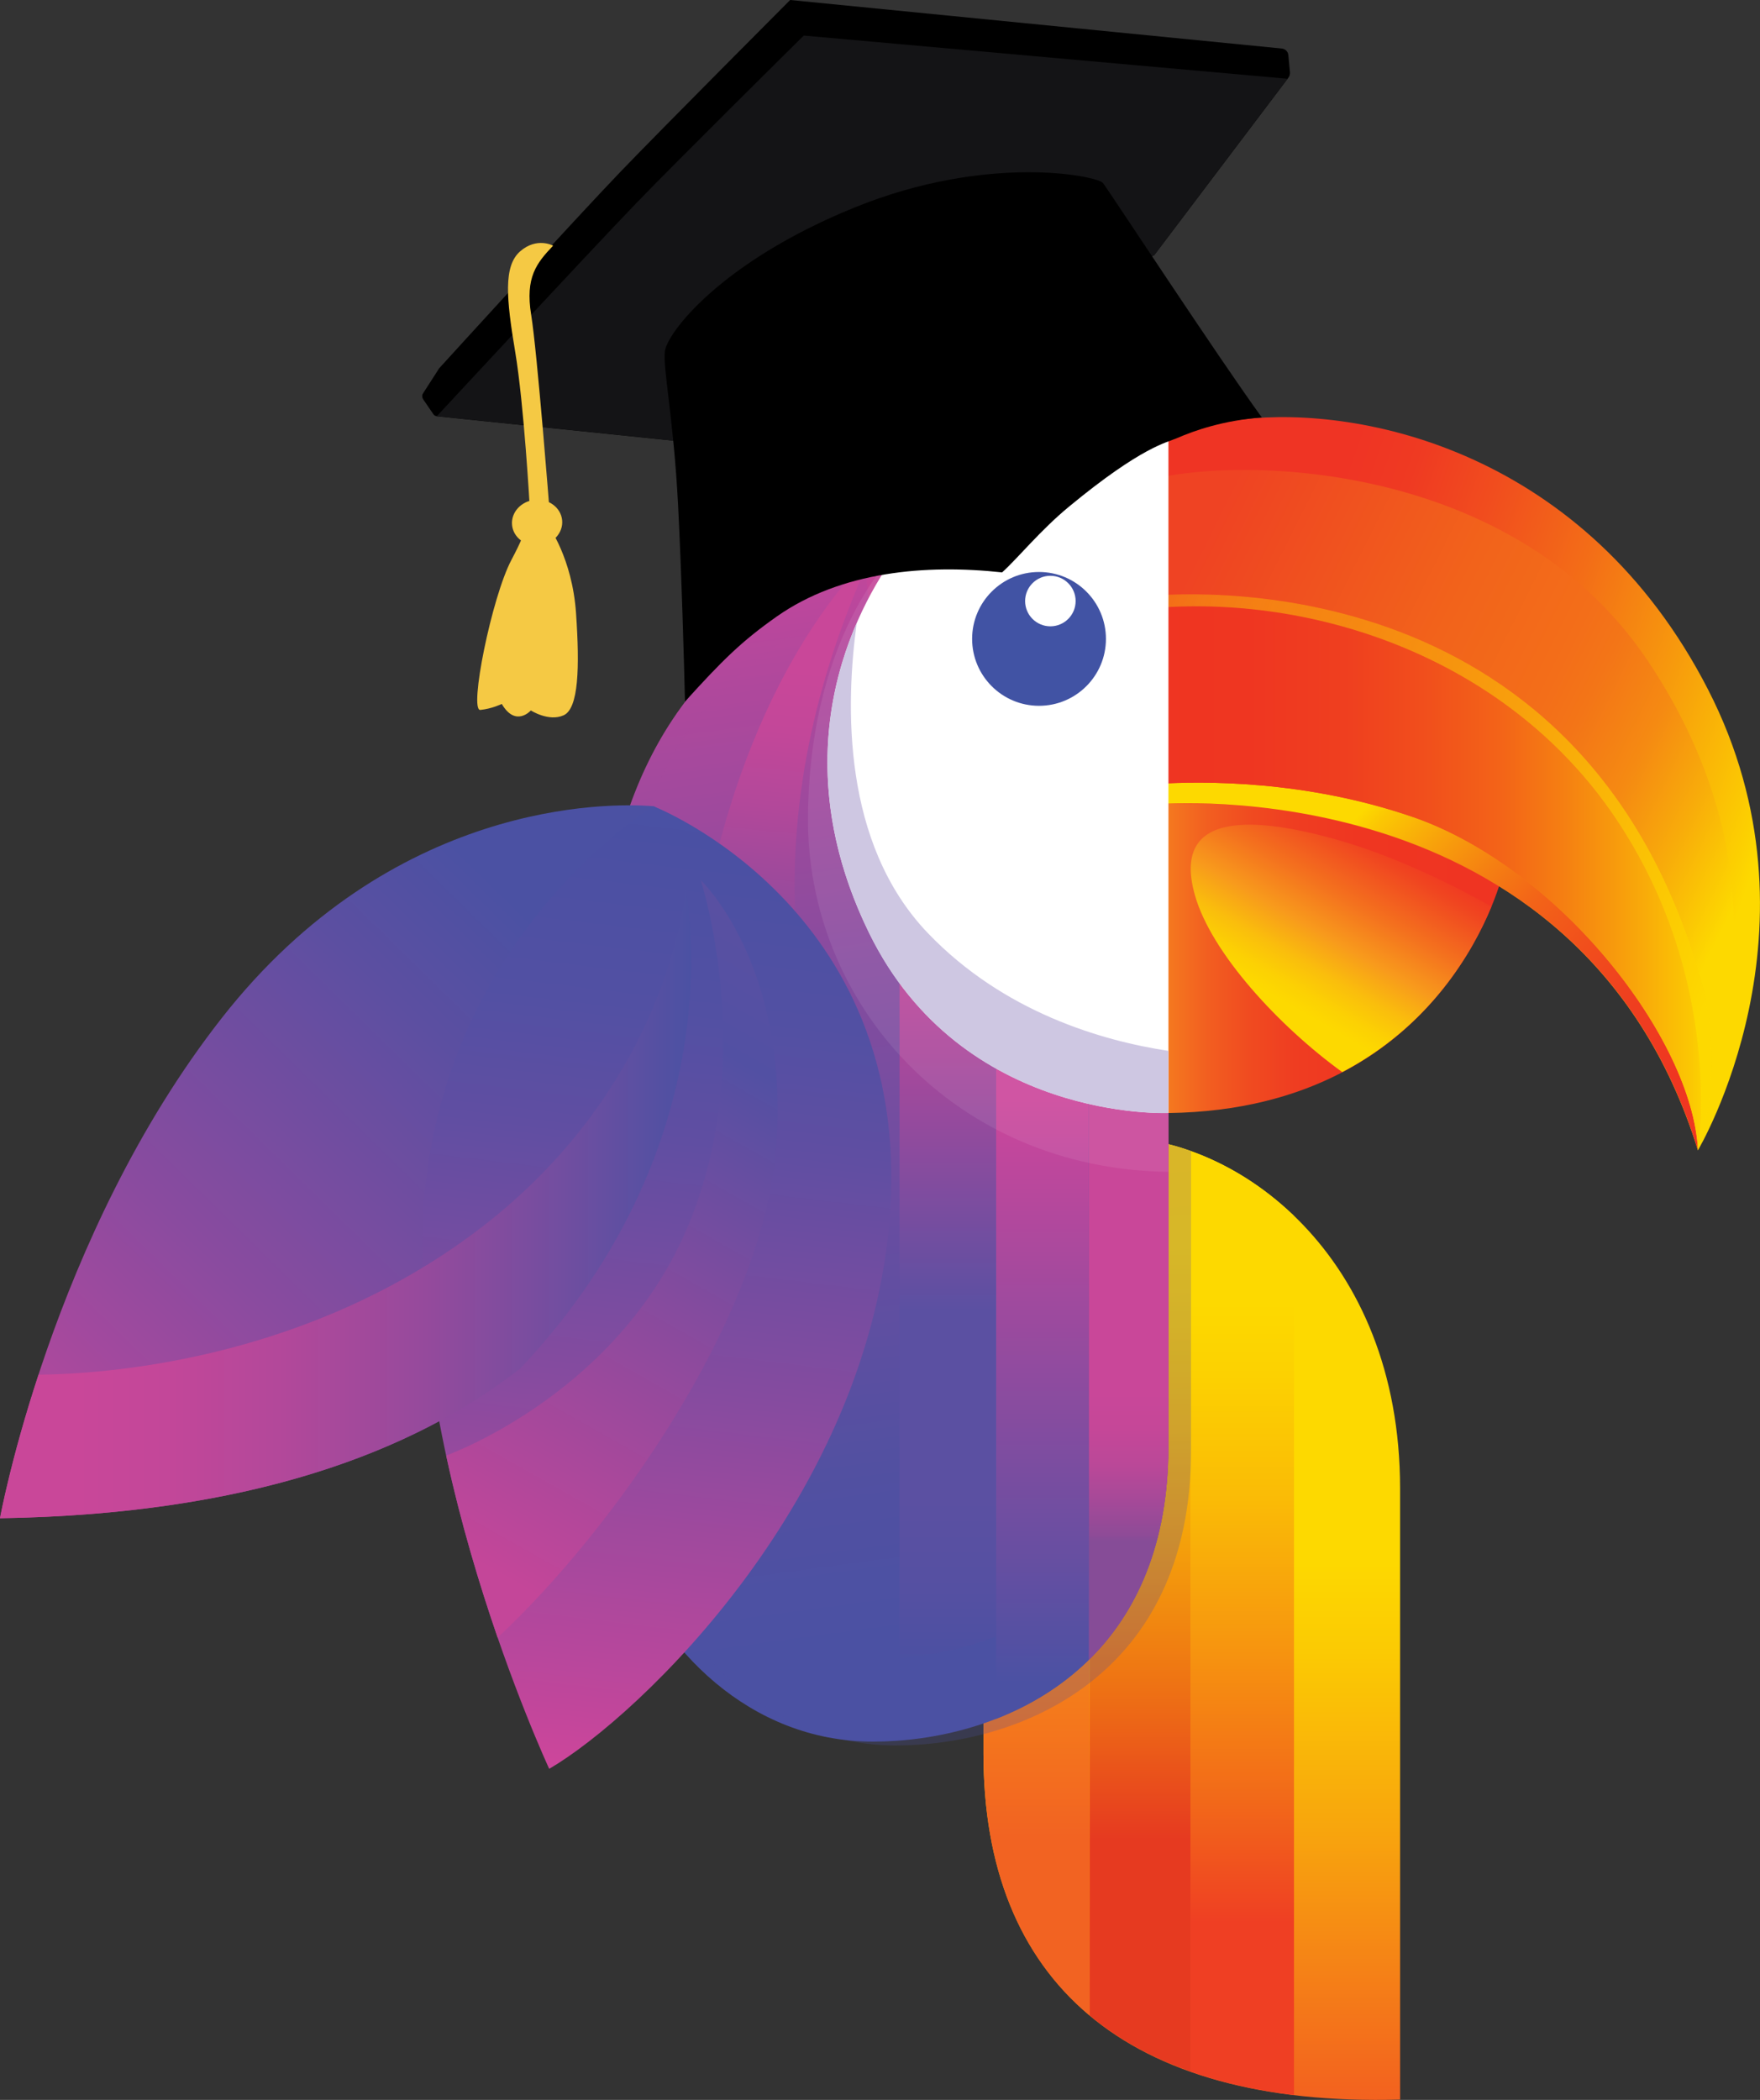 <?xml version="1.0" encoding="UTF-8"?>
<svg id="Layer_2" data-name="Layer 2" xmlns="http://www.w3.org/2000/svg" xmlns:xlink="http://www.w3.org/1999/xlink" viewBox="0 0 170.71 203.68">
  <rect x="0" y="0" width="170.71" height="203.68" fill="#333333" stroke="none"/>
  <defs>
    <style>
      .cls-1 {
        fill: url(#linear-gradient-12);
      }

      .cls-1, .cls-2, .cls-3, .cls-4, .cls-5, .cls-6, .cls-7, .cls-8, .cls-9, .cls-10, .cls-11, .cls-12, .cls-13, .cls-14, .cls-15, .cls-16, .cls-17, .cls-18, .cls-19, .cls-20, .cls-21, .cls-22, .cls-23, .cls-24, .cls-25, .cls-26, .cls-27, .cls-28, .cls-29, .cls-30 {
        stroke-width: 0px;
      }

      .cls-2 {
        fill: url(#linear-gradient-17);
      }

      .cls-3 {
        fill: url(#linear-gradient-19);
      }

      .cls-4 {
        fill: url(#linear-gradient);
      }

      .cls-5 {
        fill: url(#linear-gradient-21);
      }

      .cls-7 {
        fill: url(#linear-gradient-15);
      }

      .cls-8 {
        fill: url(#linear-gradient-11);
      }

      .cls-9 {
        fill: #4153a4;
      }

      .cls-10 {
        fill: url(#linear-gradient-5);
      }

      .cls-11 {
        fill: none;
      }

      .cls-12 {
        fill: url(#linear-gradient-6);
        opacity: .25;
      }

      .cls-12, .cls-27 {
        isolation: isolate;
      }

      .cls-13 {
        fill: url(#linear-gradient-13);
      }

      .cls-14 {
        fill: url(#linear-gradient-16);
      }

      .cls-15 {
        fill: url(#linear-gradient-22);
      }

      .cls-16, .cls-27 {
        fill: #fff;
      }

      .cls-17 {
        fill: url(#linear-gradient-20);
      }

      .cls-18 {
        fill: url(#linear-gradient-14);
      }

      .cls-19 {
        fill: url(#linear-gradient-2);
      }

      .cls-20 {
        fill: url(#linear-gradient-7);
      }

      .cls-21 {
        fill: #cac2e0;
      }

      .cls-22 {
        fill: url(#linear-gradient-3);
      }

      .cls-23 {
        fill: url(#linear-gradient-9);
      }

      .cls-24 {
        fill: url(#linear-gradient-8);
      }

      .cls-25 {
        fill: url(#linear-gradient-18);
      }

      .cls-26 {
        fill: url(#linear-gradient-10);
      }

      .cls-27 {
        opacity: .08;
      }

      .cls-28 {
        fill: url(#linear-gradient-4);
      }

      .cls-29 {
        fill: #f5c944;
      }

      .cls-30 {
        fill: #141416;
      }
    </style>
    <linearGradient id="linear-gradient" x1="115.6" y1="1314.88" x2="115.6" y2="1199.66" gradientTransform="translate(0 1434.76) scale(1 -1)" gradientUnits="userSpaceOnUse">
      <stop offset=".27" stop-color="#fdd900"/>
      <stop offset=".35" stop-color="#fbca03"/>
      <stop offset=".5" stop-color="#f8a50d"/>
      <stop offset=".7" stop-color="#f3691d"/>
      <stop offset=".78" stop-color="#f25224"/>
    </linearGradient>
    <linearGradient id="linear-gradient-2" x1="110.58" y1="1328.84" x2="110.58" y2="1238.24" gradientTransform="translate(0 1434.76) scale(1 -1)" gradientUnits="userSpaceOnUse">
      <stop offset=".17" stop-color="#fdd900"/>
      <stop offset=".25" stop-color="#fbd101"/>
      <stop offset=".36" stop-color="#f9be05"/>
      <stop offset=".49" stop-color="#f49e0b"/>
      <stop offset=".64" stop-color="#ee7114"/>
      <stop offset=".8" stop-color="#e63a20"/>
    </linearGradient>
    <linearGradient id="linear-gradient-3" x1="120.49" y1="1324.43" x2="120.49" y2="1224.25" gradientTransform="translate(0 1434.76) scale(1 -1)" gradientUnits="userSpaceOnUse">
      <stop offset=".16" stop-color="#fdd900"/>
      <stop offset=".23" stop-color="#fcd101"/>
      <stop offset=".35" stop-color="#fabb06"/>
      <stop offset=".48" stop-color="#f7990e"/>
      <stop offset=".64" stop-color="#f26919"/>
      <stop offset=".76" stop-color="#ef3f23"/>
    </linearGradient>
    <linearGradient id="linear-gradient-4" x1="100.53" y1="1328.59" x2="100.53" y2="1236.32" gradientTransform="translate(0 1434.76) scale(1 -1)" gradientUnits="userSpaceOnUse">
      <stop offset=".1" stop-color="#fdd900"/>
      <stop offset=".39" stop-color="#f8a40f"/>
      <stop offset=".78" stop-color="#f26322"/>
    </linearGradient>
    <linearGradient id="linear-gradient-5" x1="75.72" y1="1385.49" x2="93.17" y2="1257.1" gradientTransform="translate(0 1434.76) scale(1 -1)" gradientUnits="userSpaceOnUse">
      <stop offset="0" stop-color="#cc469b"/>
      <stop offset=".13" stop-color="#af489c"/>
      <stop offset=".36" stop-color="#844c9f"/>
      <stop offset=".56" stop-color="#654ea1"/>
      <stop offset=".73" stop-color="#5150a2"/>
      <stop offset=".85" stop-color="#4b51a3"/>
    </linearGradient>
    <linearGradient id="linear-gradient-6" x1="77.71" y1="1385.09" x2="95.16" y2="1256.7" xlink:href="#linear-gradient-5"/>
    <linearGradient id="linear-gradient-7" x1="101.11" y1="1357.86" x2="101.11" y2="1251.33" gradientTransform="translate(0 1434.76) scale(1 -1)" gradientUnits="userSpaceOnUse">
      <stop offset=".28" stop-color="#cc469b"/>
      <stop offset=".81" stop-color="#4b51a3"/>
    </linearGradient>
    <linearGradient id="linear-gradient-8" x1="101.76" y1="1345.27" x2="145.84" y2="1345.27" gradientTransform="translate(0 1434.76) scale(1 -1)" gradientUnits="userSpaceOnUse">
      <stop offset=".21" stop-color="#f68d1e"/>
      <stop offset=".27" stop-color="#f4761f"/>
      <stop offset=".35" stop-color="#f25e20"/>
      <stop offset=".44" stop-color="#f04b20"/>
      <stop offset=".54" stop-color="#ef3d21"/>
      <stop offset=".68" stop-color="#ef3621"/>
      <stop offset=".94" stop-color="#ef3422"/>
    </linearGradient>
    <linearGradient id="linear-gradient-9" x1="103.31" y1="1374.49" x2="188.08" y2="1344.76" gradientTransform="translate(0 1434.76) scale(1 -1)" gradientUnits="userSpaceOnUse">
      <stop offset=".23" stop-color="#ef3424"/>
      <stop offset=".3" stop-color="#ef3a22"/>
      <stop offset=".39" stop-color="#f14d1e"/>
      <stop offset=".51" stop-color="#f36d17"/>
      <stop offset=".63" stop-color="#f7980d"/>
      <stop offset=".77" stop-color="#fcd001"/>
      <stop offset=".79" stop-color="#fdd900"/>
    </linearGradient>
    <linearGradient id="linear-gradient-10" x1="129.75" y1="1353.71" x2="172.4" y2="1311.07" gradientTransform="translate(0 1434.76) scale(1 -1)" gradientUnits="userSpaceOnUse">
      <stop offset="0" stop-color="#fdd900"/>
      <stop offset=".03" stop-color="#fbc803"/>
      <stop offset=".12" stop-color="#f8a10b"/>
      <stop offset=".21" stop-color="#f57f12"/>
      <stop offset=".3" stop-color="#f36318"/>
      <stop offset=".41" stop-color="#f14e1c"/>
      <stop offset=".52" stop-color="#ef3f1f"/>
      <stop offset=".66" stop-color="#ef3621"/>
      <stop offset=".86" stop-color="#ef3422"/>
    </linearGradient>
    <linearGradient id="linear-gradient-11" x1="103.71" y1="1349.58" x2="165.94" y2="1349.58" gradientTransform="translate(0 1434.76) scale(1 -1)" gradientUnits="userSpaceOnUse">
      <stop offset=".06" stop-color="#ef3422"/>
      <stop offset=".28" stop-color="#ef3621"/>
      <stop offset=".43" stop-color="#ef3f1f"/>
      <stop offset=".55" stop-color="#f14e1c"/>
      <stop offset=".67" stop-color="#f36318"/>
      <stop offset=".77" stop-color="#f57f12"/>
      <stop offset=".87" stop-color="#f8a10b"/>
      <stop offset=".97" stop-color="#fbc803"/>
      <stop offset="1" stop-color="#fdd900"/>
    </linearGradient>
    <linearGradient id="linear-gradient-12" x1="115.04" y1="1378.95" x2="202.96" y2="1335.11" gradientTransform="translate(0 1434.76) scale(1 -1)" gradientUnits="userSpaceOnUse">
      <stop offset="0" stop-color="#ef4323"/>
      <stop offset=".04" stop-color="#ef4821"/>
      <stop offset=".25" stop-color="#f2631b"/>
      <stop offset=".37" stop-color="#f36e19"/>
      <stop offset=".41" stop-color="#f37517"/>
      <stop offset=".48" stop-color="#f58a12"/>
      <stop offset=".55" stop-color="#f8ac0a"/>
      <stop offset=".63" stop-color="#fdd900"/>
    </linearGradient>
    <linearGradient id="linear-gradient-13" x1="100.53" y1="1365.78" x2="185.02" y2="1336.15" gradientTransform="translate(0 1434.76) scale(1 -1)" gradientUnits="userSpaceOnUse">
      <stop offset="0" stop-color="#ef4323"/>
      <stop offset=".05" stop-color="#f2641b" stop-opacity=".89"/>
      <stop offset=".13" stop-color="#f68e11" stop-opacity=".75"/>
      <stop offset=".22" stop-color="#f9af09" stop-opacity=".64"/>
      <stop offset=".3" stop-color="#fbc604" stop-opacity=".56"/>
      <stop offset=".4" stop-color="#fcd401" stop-opacity=".51"/>
      <stop offset=".5" stop-color="#fdd900" stop-opacity=".5"/>
    </linearGradient>
    <linearGradient id="linear-gradient-14" x1="122.6" y1="1336.11" x2="135.1" y2="1357.69" gradientTransform="translate(0 1434.76) scale(1 -1)" gradientUnits="userSpaceOnUse">
      <stop offset=".09" stop-color="#fdd900"/>
      <stop offset=".16" stop-color="#fcd103"/>
      <stop offset=".26" stop-color="#fabe0c"/>
      <stop offset=".38" stop-color="#f89e1a"/>
      <stop offset=".39" stop-color="#f89b1c"/>
      <stop offset=".56" stop-color="#f4711e"/>
      <stop offset=".76" stop-color="#f04520"/>
      <stop offset=".86" stop-color="#ef3422"/>
    </linearGradient>
    <linearGradient id="linear-gradient-15" x1="109.48" y1="1321.86" x2="109.48" y2="1270.41" gradientTransform="translate(0 1434.76) scale(1 -1)" gradientUnits="userSpaceOnUse">
      <stop offset=".27" stop-color="#c94799"/>
      <stop offset=".37" stop-color="#c54798"/>
      <stop offset=".46" stop-color="#b94898"/>
      <stop offset=".55" stop-color="#a64997"/>
      <stop offset=".64" stop-color="#8b4b97"/>
      <stop offset=".65" stop-color="#864c97"/>
    </linearGradient>
    <linearGradient id="linear-gradient-16" x1="109.48" y1="1321.86" x2="109.48" y2="1270.41" gradientTransform="translate(0 1434.76) scale(1 -1)" gradientUnits="userSpaceOnUse">
      <stop offset=".43" stop-color="#c94799"/>
      <stop offset=".5" stop-color="#c54798"/>
      <stop offset=".57" stop-color="#ba4898"/>
      <stop offset=".63" stop-color="#a74998"/>
      <stop offset=".7" stop-color="#8e4b97"/>
      <stop offset=".71" stop-color="#864c97"/>
    </linearGradient>
    <linearGradient id="linear-gradient-17" x1="90.29" y1="1343.16" x2="90.29" y2="1267.57" gradientTransform="translate(0 1434.76) scale(1 -1)" gradientUnits="userSpaceOnUse">
      <stop offset="0" stop-color="#c44699"/>
      <stop offset=".13" stop-color="#ac489b"/>
      <stop offset=".39" stop-color="#6e4ea0"/>
      <stop offset=".47" stop-color="#5b50a2"/>
      <stop offset=".71" stop-color="#5b50a2"/>
      <stop offset=".83" stop-color="#5550a2"/>
      <stop offset=".99" stop-color="#4451a2"/>
      <stop offset="1" stop-color="#4352a3"/>
    </linearGradient>
    <linearGradient id="linear-gradient-18" x1="78.09" y1="1382.29" x2="71.96" y2="1320.57" gradientTransform="translate(0 1434.76) scale(1 -1)" gradientUnits="userSpaceOnUse">
      <stop offset=".2" stop-color="#c94799"/>
      <stop offset=".3" stop-color="#c34799"/>
      <stop offset=".42" stop-color="#b2489a"/>
      <stop offset=".57" stop-color="#964a9c"/>
      <stop offset=".73" stop-color="#704ea0"/>
      <stop offset=".86" stop-color="#4b51a3"/>
    </linearGradient>
    <linearGradient id="linear-gradient-19" x1="67.2" y1="1350.82" x2="-1.48" y2="1280.79" gradientTransform="translate(0 1434.76) scale(1 -1)" gradientUnits="userSpaceOnUse">
      <stop offset=".15" stop-color="#4b51a3"/>
      <stop offset=".3" stop-color="#5c4fa1"/>
      <stop offset=".61" stop-color="#8a4b9f"/>
      <stop offset="1" stop-color="#cc469b"/>
    </linearGradient>
    <linearGradient id="linear-gradient-20" x1="68.66" y1="1358.72" x2="56.13" y2="1254.17" gradientTransform="translate(0 1434.76) scale(1 -1)" gradientUnits="userSpaceOnUse">
      <stop offset=".04" stop-color="#4a51a4"/>
      <stop offset=".05" stop-color="#4a50a3"/>
      <stop offset=".21" stop-color="#5250a3"/>
      <stop offset=".33" stop-color="#604ea2"/>
      <stop offset=".56" stop-color="#864b9f"/>
      <stop offset=".87" stop-color="#c3469b"/>
      <stop offset=".91" stop-color="#cc469b"/>
    </linearGradient>
    <linearGradient id="linear-gradient-21" x1="0" y1="1318" x2="67.04" y2="1318" gradientTransform="translate(0 1434.76) scale(1 -1)" gradientUnits="userSpaceOnUse">
      <stop offset=".11" stop-color="#c94799"/>
      <stop offset=".24" stop-color="#c34799"/>
      <stop offset=".41" stop-color="#b2489a"/>
      <stop offset=".61" stop-color="#964a9c"/>
      <stop offset=".82" stop-color="#704ea0"/>
      <stop offset="1" stop-color="#4b51a3"/>
    </linearGradient>
    <linearGradient id="linear-gradient-22" x1="39.5" y1="1275.17" x2="90.44" y2="1365.29" gradientTransform="translate(0 1434.76) scale(1 -1)" gradientUnits="userSpaceOnUse">
      <stop offset=".1" stop-color="#c44699"/>
      <stop offset=".36" stop-color="#8e4a9d"/>
      <stop offset=".63" stop-color="#5250a3"/>
      <stop offset=".78" stop-color="#5b50a2"/>
    </linearGradient>
  </defs>
  <path class="cls-4" d="M135.8,203.65v-59.27c0-22.78-15.92-34.04-27.43-34.04h-12.98v59.76c0,22.04,13.71,34.29,40.41,33.55Z"/>
  <path class="cls-19" d="M108.37,110.34h-2.69v85.14c2.73,2.29,6,4.11,9.8,5.45v-89.3c-2.43-.86-4.85-1.3-7.1-1.3h-.01Z"/>
  <path class="cls-22" d="M115.47,111.64v89.3c3.01,1.07,6.36,1.83,10.04,2.27v-85.27c-3.09-2.98-6.58-5.07-10.04-6.3Z"/>
  <path class="cls-28" d="M95.39,110.34v59.76c0,11.07,3.46,19.66,10.29,25.39v-85.14h-10.29Z"/>
  <path class="cls-10" d="M109.65,103.36l3.67,4.59v32.33c0,22.04-16.71,28.65-28.65,28.65s-20.76-9-24.24-18.73-4.59-45.73-1.84-62.08,9.7-26.85,28.84-35.08l22.22,50.33h0Z"/>
  <path class="cls-12" d="M109.33,109.74l6.2,1.9v29.01c0,22.04-16.71,28.65-28.65,28.65s-20.76-9-24.24-18.73-4.59-45.73-1.84-62.08,5.14-21.12,28.84-35.08l19.7,56.34h0Z"/>
  <path class="cls-20" d="M105.61,94.21l-9-20.38v92.89c3.24-1.26,6.35-3.12,9-5.72,0,0,0-66.79,0-66.79Z"/>
  <path class="cls-24" d="M109.84,75.63l32.88-4.59-.37,6.43,3.49,6.98s-5.14,23.14-32.51,23.51l-11.57-11.2,7.16-15.24.92-5.88h0Z"/>
  <path class="cls-23" d="M164.69,111.57s12.86-21.55.98-44.69-33.67-27.55-45.18-26.2c-12.12,1.42-10.9,7.96-10.9,7.96l2.69,29.39s40.9-3.67,52.41,33.55h0Z"/>
  <path class="cls-26" d="M137.02,79.24c-10.33-3.56-20.26-3.5-24.92-3.2l.18,1.97s40.9-3.67,52.41,33.55c-.49-10.78-13.47-27.43-27.67-32.33h0Z"/>
  <path class="cls-8" d="M156.61,79.24c-10.67-15.76-29.99-21.92-46.06-20.13l1.55,16.93c4.66-.3,14.59-.36,24.92,3.2,14.2,4.9,27.18,21.55,27.67,32.33,0,0,2.69-16.41-8.08-32.33Z"/>
  <path class="cls-1" d="M109.59,48.63l.85,9.26c4.3-.49,46.67-4.03,55.97,43.15,0,0,6.93-16.78-6.61-36.98-13.74-20.49-42.65-19.86-49.86-17.03-.4.95-.34,1.6-.34,1.6h-.01Z"/>
  <path class="cls-13" d="M164.98,110.62c1.49-5.34,1.35-11.01-.21-16.33-11.82-40.08-50.23-36.86-54.32-36.4l.11,1.22c16.07-1.79,35.39,4.37,46.06,20.13,10.78,15.92,8.08,32.33,8.08,32.33.1-.31.19-.63.28-.95Z"/>
  <path class="cls-18" d="M129.86,81.5c-7.71-2.2-16.35-3.12-13.96,5.33,1.58,5.6,8.16,12.72,14.29,17.16,8.58-4.5,12.7-11.76,14.47-16.06-1.97-1.12-8.38-4.6-14.8-6.43Z"/>
  <path class="cls-7" d="M113.33,107.95l-3.67-4.59-4.04-9.15v66.79c4.55-4.47,7.71-11.14,7.71-20.72v-32.33Z"/>
  <path class="cls-14" d="M113.33,107.95l-3.67-4.59-4.04-9.15v66.79c4.55-4.47,7.71-11.14,7.71-20.72v-32.33Z"/>
  <path class="cls-2" d="M87.43,53.04c-1.22.72-2.37,1.41-3.47,2.08l2.74,32.09.55,7.9v65.72c3.03-.24,6.26-.89,9.37-2.1v-84.88l-9.18-20.8h-.01Z"/>
  <path class="cls-16" d="M113.33,42.81v65.14s-20.02.92-29.02-17.45-.73-32.51,3.12-37.47c0,0,3.4-9.99,7.71-11.69s6.3.61,10.02-.86c3.11-1.23,8.17,2.33,8.17,2.33Z"/>
  <path class="cls-21" d="M113.33,107.95v-6.02c-6.47-.98-15.98-3.75-23.33-11.42-8.35-8.72-7.99-22.17-6.9-30.1-3.05,7.02-4.93,17.58,1.2,30.1,9,18.37,29.02,17.45,29.02,17.45h.01Z"/>
  <path class="cls-25" d="M82.38,56.07c-4.9,5.71-14.79,20.63-15.89,48.88l13.22-2.2s-8.17-19.6,4.24-47.64c-.54.33-1.06.65-1.57.96Z"/>
  <path class="cls-3" d="M0,147.26s4.96-27.37,21.49-48.49c16.53-21.12,37.47-20.94,41.88-20.57,0,0,5.33,2.02,5.33,18-.01,14.9-9.19,50.14-68.7,51.06Z"/>
  <path class="cls-17" d="M53.27,171.57s-14.69-31.59-12-56.57,22.1-36.8,22.1-36.8c0,0,25.07,9.73,22.96,39.49-1.95,27.43-24.24,48.73-33.06,53.88h0Z"/>
  <path class="cls-5" d="M0,147.26c24.27-.37,40.16-6.46,50.48-14.54,21.16-22.44,16.01-46.44,16.01-46.44,0,0-1.47,19.84-21.67,34.16-16.28,11.55-34.59,12.83-41.08,12.9C1.04,141.55,0,147.26,0,147.26h0Z"/>
  <path class="cls-15" d="M67.96,85.36s5.63,17.14-1.22,33.55c-6.65,15.9-22.49,21.91-23.46,22.27,1.41,6.55,3.27,12.66,4.99,17.66,10.94-10.19,25.87-30.97,27.04-47.77,1.22-17.63-7.35-25.71-7.35-25.71Z"/>
  <path class="cls-27" d="M92.39,56.16l-4.96-3.12s-8.82,7.59-9.06,25.96,14.26,34.42,34.95,34.66v-28.79l-19.65-28.53-1.29-.18h0Z"/>
  <circle class="cls-9" cx="100.78" cy="61.97" r="6.49"/>
  <circle class="cls-16" cx="101.88" cy="58.3" r="2.45"/>
  <g>
    <g>
      <path class="cls-6" d="M111.97,24.73l13.01-17.21c.1-.14.15-.31.14-.49l-.16-1.69c-.03-.33-.29-.59-.61-.63L76.64,0s-12.3,12.34-16.39,16.59c-4.52,4.7-17.65,19.13-17.65,19.13l-1.57,2.44c-.11.17-.1.38,0,.55l1,1.46c.08.12.21.19.35.21l26.27,2.71,43.33-18.35Z"/>
      <path class="cls-30" d="M42.37,40.37l26.27,2.71,43.33-18.35,12.91-17.09-46.92-4.19s-12.29,12.15-16.17,16.18c-5.01,5.2-19.42,20.74-19.42,20.74Z"/>
      <path class="cls-29" d="M53.3,49.49s-1.19-15.31-1.78-18.96c-.59-3.64.53-5.02,2.13-6.7,0,0-1.59-.87-3.21.56s-1.33,4.59-.47,9.73c.86,5.15,1.41,15.04,1.41,15.04l1.91.33Z"/>
      <ellipse class="cls-29" cx="52.1" cy="50.69" rx="2.44" ry="2.22" transform="translate(-4.52 5.1) rotate(-5.37)"/>
      <path class="cls-29" d="M53.2,51.03s2.3,3.1,2.67,8.42.25,9.28-1.2,9.93-3.18-.47-3.18-.47c0,0-1.47,1.67-2.82-.63,0,0-.96.47-2.08.58s1.1-10.94,3.02-14.56,1.3-3.56,1.3-3.56l2.29.29Z"/>
    </g>
    <path class="cls-11" d="M122.39,40.49c-3.71.29-6.47,1.24-8.26,2.02-.93.41-3.37.79-10.44,6.63-2.79,2.3-4.97,5.01-6.49,6.38-11.27-1.22-17.87,1.47-21.86,4.28-3.45,2.43-5.27,4.25-8.9,8.25-.08-3.32-.32-12.21-.67-19.07-.45-8.58-1.48-13.17-1.28-14.91.2-1.74,5.37-8.64,18.34-13.92,12.96-5.29,23.6-3.09,24.15-2.4.48.6,11.37,17.2,15.41,22.74Z"/>
  </g>
  <path class="cls-6" d="M122.39,40.49c-3.71.29-6.47,1.24-8.26,2.02-.93.41-3.37.79-10.44,6.63-2.79,2.3-4.97,5.01-6.49,6.38-7.37-.8-15.62-.11-21.86,4.28-3.45,2.43-5.27,4.25-8.9,8.25-.08-3.32-.32-12.21-.67-19.07-.45-8.58-1.48-13.17-1.28-14.91.2-1.74,5.37-8.64,18.34-13.92,12.96-5.29,23.6-3.09,24.15-2.4.48.6,11.37,17.2,15.41,22.74Z"/>
</svg>